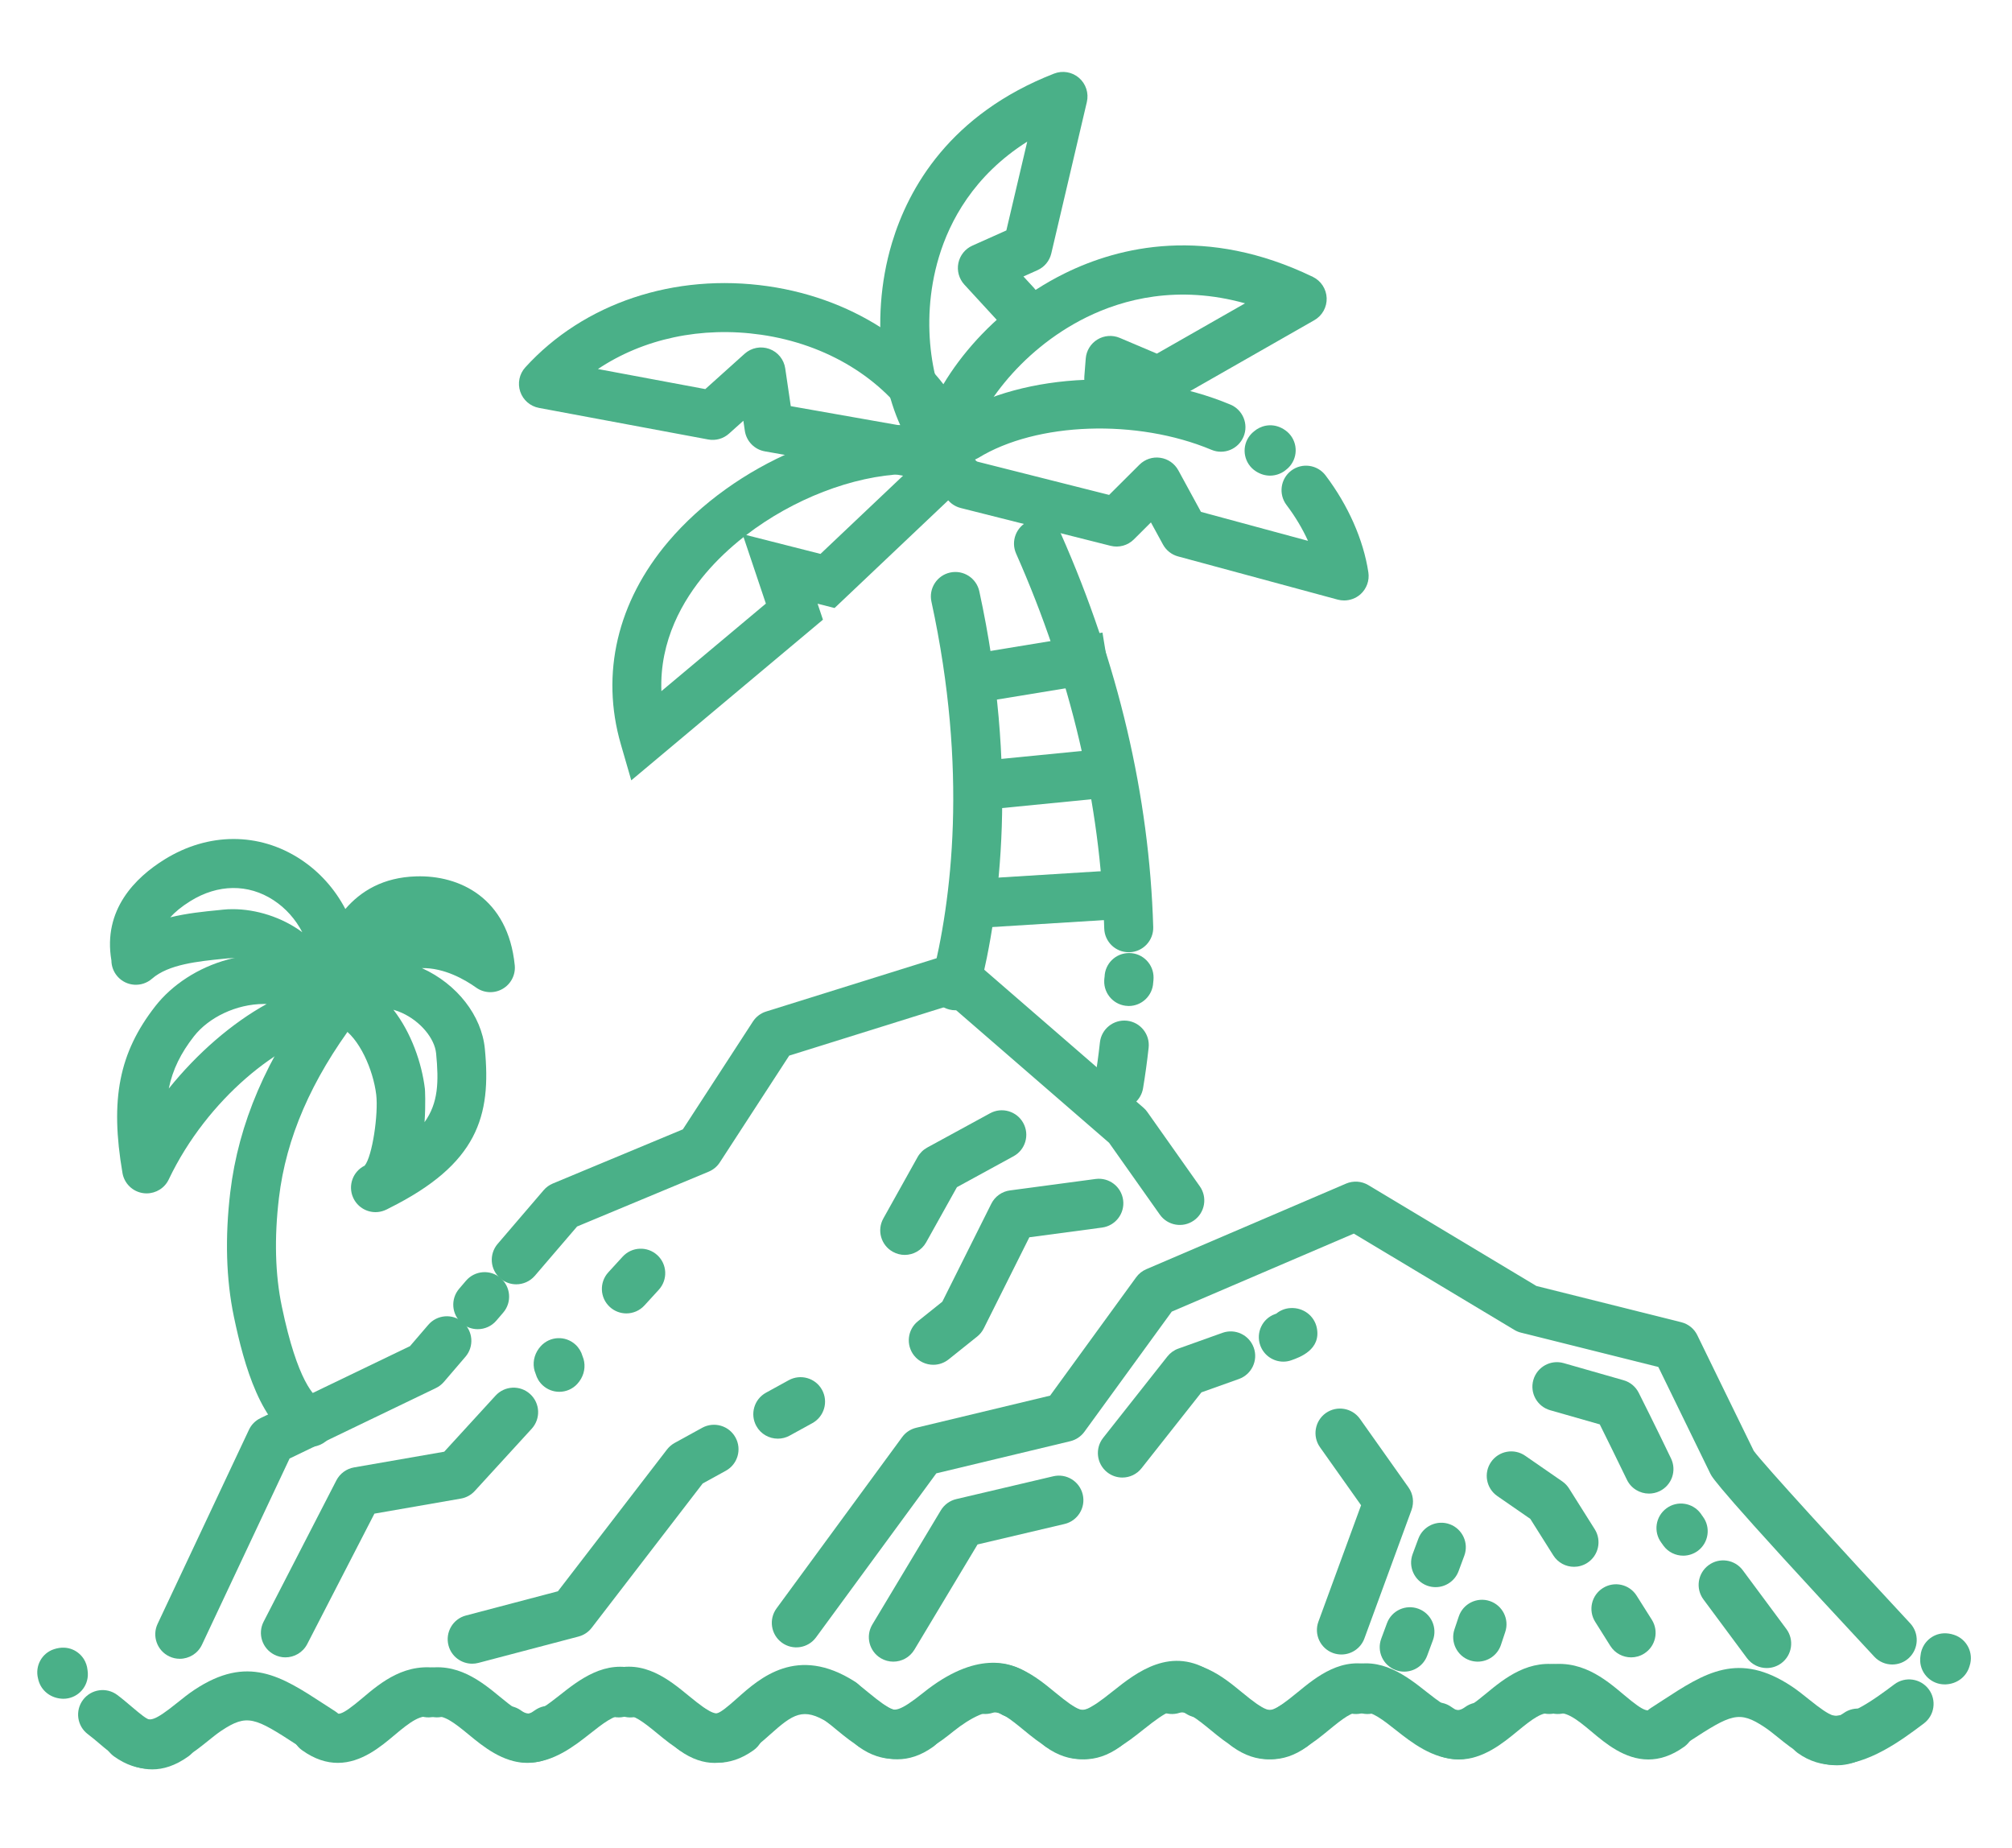 <?xml version="1.0" encoding="utf-8"?>
<!-- Generator: Adobe Illustrator 16.0.0, SVG Export Plug-In . SVG Version: 6.00 Build 0)  -->
<!DOCTYPE svg PUBLIC "-//W3C//DTD SVG 1.1//EN" "http://www.w3.org/Graphics/SVG/1.1/DTD/svg11.dtd">
<svg version="1.1" id="Calque_1" xmlns="http://www.w3.org/2000/svg" xmlns:xlink="http://www.w3.org/1999/xlink" x="0px" y="0px"
	 width="98px" height="90px" viewBox="0 0 98 90" enable-background="new 0 0 98 90" xml:space="preserve">
<g>
	<g>
		<g>
			<path fill="#4AB088" d="M25.145,62.55c-0.275,0-0.551-0.095-0.776-0.288c-0.5-0.428-0.558-1.181-0.129-1.682l2.241-2.615
				c0.121-0.141,0.274-0.253,0.447-0.325l6.332-2.637l3.414-5.253c0.152-0.232,0.379-0.405,0.645-0.487l8.896-2.78
				c0.395-0.124,0.825-0.033,1.138,0.236l8.341,7.229c0.074,0.063,0.138,0.134,0.193,0.214l2.553,3.615
				c0.38,0.539,0.252,1.283-0.287,1.663c-0.538,0.381-1.283,0.251-1.662-0.287l-2.47-3.496l-7.729-6.699l-7.851,2.453l-3.38,5.2
				c-0.131,0.203-0.32,0.359-0.542,0.452l-6.41,2.671l-2.056,2.398C25.815,62.408,25.48,62.55,25.145,62.55z"/>
		</g>
	</g>
	<g>
		<g>
			<path fill="#4AB088" d="M23.271,64.735c-0.275,0-0.552-0.093-0.777-0.286c-0.5-0.43-0.558-1.184-0.129-1.684l0.334-0.391
				c0.429-0.5,1.182-0.558,1.682-0.13c0.5,0.43,0.559,1.183,0.13,1.683l-0.335,0.391C23.941,64.594,23.606,64.735,23.271,64.735z"/>
		</g>
	</g>
	<g>
		<g>
			<path fill="#4AB088" d="M8.756,80.788c-0.17,0-0.343-0.036-0.507-0.114c-0.596-0.28-0.853-0.991-0.572-1.588l4.449-9.452
				c0.116-0.249,0.315-0.448,0.562-0.567l7.282-3.506l0.89-1.037c0.429-0.501,1.182-0.561,1.682-0.131
				c0.5,0.43,0.559,1.184,0.13,1.684l-1.053,1.228c-0.108,0.125-0.24,0.227-0.389,0.298l-7.125,3.431l-4.269,9.071
				C9.633,80.535,9.205,80.788,8.756,80.788z"/>
		</g>
	</g>
	<g>
		<g>
			<path fill="#4AB088" d="M92.167,81.066c-0.319,0-0.638-0.128-0.874-0.381c-7.623-8.189-7.89-8.723-7.979-8.899
				c-0.227-0.458-1.902-3.896-2.54-5.21l-6.69-1.672c-0.113-0.027-0.224-0.074-0.323-0.134l-7.819-4.69l-8.868,3.8l-4.255,5.851
				c-0.167,0.23-0.411,0.393-0.688,0.46l-6.525,1.565l-5.858,7.988c-0.39,0.532-1.136,0.647-1.667,0.257
				c-0.532-0.391-0.646-1.137-0.257-1.668l6.117-8.34c0.166-0.229,0.409-0.391,0.684-0.456l6.522-1.565l4.19-5.761
				c0.126-0.175,0.296-0.311,0.494-0.396l9.732-4.17c0.352-0.15,0.755-0.123,1.083,0.072l8.188,4.914l7.057,1.765
				c0.344,0.086,0.631,0.318,0.783,0.637c0.026,0.048,2.367,4.863,2.749,5.631c0.474,0.649,4.248,4.776,7.618,8.396
				c0.448,0.482,0.42,1.237-0.062,1.688C92.751,80.961,92.459,81.066,92.167,81.066z"/>
		</g>
	</g>
	<g>
		<g>
			<path fill="#4AB088" d="M43.511,80.927c-0.209,0-0.42-0.054-0.613-0.169c-0.564-0.34-0.747-1.073-0.409-1.639l3.337-5.561
				c0.166-0.275,0.437-0.473,0.75-0.547l4.727-1.112c0.641-0.15,1.284,0.247,1.435,0.889s-0.246,1.283-0.888,1.435l-4.236,0.997
				l-3.077,5.127C44.312,80.721,43.916,80.927,43.511,80.927z"/>
		</g>
	</g>
	<g>
		<g>
			<path fill="#4AB088" d="M62.507,66.316c-0.489,0-0.949-0.306-1.123-0.793c-0.221-0.621,0.102-1.304,0.723-1.524
				c0.021-0.008,0.039-0.016,0.057-0.021c0.19-0.158,0.433-0.259,0.699-0.271c0.617-0.034,1.158,0.375,1.277,0.969
				c0.21,1.057-0.837,1.43-1.231,1.569C62.776,66.294,62.641,66.316,62.507,66.316z"/>
		</g>
	</g>
	<g>
		<g>
			<path fill="#4AB088" d="M54.667,71.961c-0.259,0-0.52-0.084-0.738-0.257c-0.517-0.409-0.605-1.158-0.197-1.676l3.128-3.963
				c0.139-0.175,0.324-0.31,0.535-0.384l2.149-0.768c0.62-0.222,1.303,0.102,1.524,0.724c0.222,0.619-0.102,1.302-0.723,1.524
				l-1.826,0.651l-2.915,3.693C55.369,71.805,55.021,71.961,54.667,71.961z"/>
		</g>
	</g>
	<g>
		<g>
			<path fill="#4AB088" d="M86.052,81.239c-0.364,0-0.725-0.167-0.959-0.481l-2.12-2.858c-0.395-0.53-0.283-1.277,0.247-1.67
				s1.277-0.281,1.668,0.247l2.12,2.858c0.395,0.53,0.283,1.278-0.245,1.67C86.547,81.163,86.298,81.239,86.052,81.239z"/>
		</g>
	</g>
	<g>
		<g>
			<path fill="#4AB088" d="M81.986,75.766c-0.364,0-0.726-0.167-0.959-0.481c-0.026-0.037-0.053-0.074-0.077-0.109l0,0l-0.033-0.045
				c-0.393-0.53-0.28-1.277,0.251-1.67c0.528-0.393,1.276-0.279,1.669,0.251c0.023,0.031,0.046,0.065,0.066,0.097l0.039,0.054
				c0.395,0.528,0.283,1.276-0.245,1.669C82.481,75.689,82.232,75.766,81.986,75.766z"/>
		</g>
	</g>
	<g>
		<g>
			<path fill="#4AB088" d="M80.316,72.742c-0.442,0-0.87-0.249-1.075-0.678c-0.469-0.974-1.018-2.081-1.32-2.692l-2.416-0.69
				c-0.633-0.181-1.001-0.841-0.819-1.475s0.842-1.001,1.475-0.82l2.921,0.835c0.32,0.091,0.588,0.314,0.737,0.612
				c0.011,0.017,0.879,1.75,1.573,3.198c0.286,0.596,0.035,1.308-0.559,1.593C80.666,72.705,80.491,72.742,80.316,72.742z"/>
		</g>
	</g>
	<g>
		<g>
			<path fill="#4AB088" d="M79.45,80.719c-0.398,0-0.785-0.197-1.013-0.556l-0.738-1.174c-0.352-0.557-0.184-1.295,0.374-1.645
				c0.559-0.353,1.295-0.186,1.645,0.372l0.74,1.172c0.35,0.558,0.184,1.295-0.374,1.646C79.887,80.659,79.665,80.719,79.45,80.719z
				"/>
		</g>
	</g>
	<g>
		<g>
			<path fill="#4AB088" d="M76.667,76.308c-0.396,0-0.783-0.197-1.011-0.559l-1.119-1.776l-1.607-1.111
				c-0.542-0.376-0.677-1.12-0.302-1.661s1.118-0.677,1.66-0.302l1.808,1.25c0.132,0.093,0.244,0.208,0.33,0.345l1.25,1.984
				c0.352,0.558,0.184,1.294-0.373,1.646C77.104,76.248,76.885,76.308,76.667,76.308z"/>
		</g>
	</g>
	<g>
		<g>
			<path fill="#4AB088" d="M65.337,80.579c-0.136,0-0.275-0.023-0.41-0.072c-0.619-0.227-0.937-0.913-0.709-1.53l2.077-5.667
				l-2.001-2.825c-0.381-0.538-0.253-1.283,0.284-1.665c0.538-0.379,1.282-0.253,1.664,0.285l2.362,3.336
				c0.228,0.32,0.282,0.731,0.147,1.102l-2.294,6.254C66.28,80.28,65.823,80.579,65.337,80.579z"/>
		</g>
	</g>
	<g>
		<g>
			<g>
				<g>
					<path fill="#4AB088" d="M69.925,77.299c-0.139,0-0.279-0.024-0.416-0.074c-0.617-0.231-0.932-0.917-0.703-1.535l0.279-0.751
						c0.229-0.617,0.917-0.932,1.534-0.703c0.617,0.23,0.933,0.917,0.703,1.534l-0.279,0.752
						C70.864,77.001,70.409,77.299,69.925,77.299z"/>
				</g>
			</g>
			<g>
				<g>
					<path fill="#4AB088" d="M68.396,81.414c-0.138,0-0.278-0.023-0.415-0.076c-0.618-0.229-0.933-0.915-0.703-1.532l0.278-0.751
						c0.229-0.618,0.916-0.933,1.534-0.703c0.618,0.229,0.933,0.917,0.703,1.534l-0.278,0.749
						C69.336,81.117,68.88,81.414,68.396,81.414z"/>
				</g>
			</g>
		</g>
	</g>
	<g>
		<g>
			<path fill="#4AB088" d="M30.509,63.967c-0.287,0-0.576-0.104-0.805-0.313c-0.486-0.444-0.52-1.199-0.075-1.687l0.7-0.765
				c0.445-0.485,1.2-0.519,1.686-0.074c0.486,0.444,0.519,1.199,0.073,1.687l-0.698,0.763
				C31.155,63.835,30.833,63.967,30.509,63.967z"/>
		</g>
	</g>
	<g>
		<g>
			<path fill="#4AB088" d="M27.242,67.785c-0.288,0-0.576-0.104-0.805-0.313c-0.17-0.156-0.285-0.35-0.344-0.556
				c-0.046-0.108-0.07-0.205-0.083-0.281c-0.065-0.383,0.057-0.775,0.333-1.076c0.445-0.486,1.2-0.52,1.686-0.073
				c0.168,0.154,0.283,0.347,0.341,0.553c0.045,0.105,0.071,0.204,0.083,0.281c0.065,0.383-0.056,0.775-0.331,1.076
				C27.888,67.655,27.565,67.785,27.242,67.785z"/>
		</g>
	</g>
	<g>
		<g>
			<path fill="#4AB088" d="M13.9,80.719c-0.184,0-0.37-0.043-0.545-0.134c-0.586-0.302-0.816-1.021-0.514-1.606l3.544-6.882
				c0.172-0.331,0.488-0.563,0.856-0.629l4.396-0.765l2.5-2.731c0.445-0.487,1.2-0.521,1.686-0.076
				c0.487,0.446,0.52,1.199,0.076,1.687l-2.775,3.033c-0.179,0.195-0.417,0.326-0.676,0.37l-4.211,0.733l-3.273,6.353
				C14.751,80.482,14.333,80.719,13.9,80.719z"/>
		</g>
	</g>
	<g>
		<g>
			<path fill="#4AB088" d="M37.886,70.067c-0.422,0-0.831-0.223-1.047-0.617c-0.317-0.579-0.107-1.304,0.472-1.622l1.107-0.608
				c0.578-0.317,1.304-0.107,1.621,0.469c0.318,0.579,0.107,1.304-0.47,1.622l-1.11,0.61C38.276,70.021,38.08,70.067,37.886,70.067z
				"/>
		</g>
	</g>
	<g>
		<g>
			<path fill="#4AB088" d="M22.998,81.027c-0.529,0-1.013-0.354-1.153-0.889c-0.167-0.638,0.213-1.291,0.85-1.458l4.48-1.18
				l5.313-6.905c0.101-0.13,0.226-0.238,0.37-0.318l1.346-0.74c0.578-0.315,1.303-0.105,1.62,0.473
				c0.318,0.576,0.107,1.302-0.47,1.62l-1.126,0.619l-5.408,7.03c-0.161,0.21-0.387,0.359-0.642,0.426l-4.875,1.283
				C23.2,81.015,23.098,81.027,22.998,81.027z"/>
		</g>
	</g>
	<g>
		<g>
			<path fill="#4AB088" d="M71.976,80.927c-0.125,0-0.253-0.021-0.377-0.061c-0.626-0.209-0.964-0.886-0.756-1.511l0.21-0.625
				c0.208-0.625,0.884-0.963,1.509-0.755c0.625,0.21,0.964,0.886,0.754,1.51l-0.208,0.625
				C72.941,80.611,72.476,80.927,71.976,80.927z"/>
		</g>
	</g>
	<g>
		<g>
			<path fill="#4AB088" d="M45.459,66.469c-0.35,0-0.696-0.152-0.933-0.446c-0.411-0.516-0.328-1.267,0.187-1.678l1.185-0.948
				l2.386-4.771c0.177-0.354,0.518-0.598,0.909-0.649l4.171-0.557c0.655-0.087,1.254,0.372,1.341,1.025
				c0.088,0.652-0.372,1.253-1.024,1.341l-3.544,0.473l-2.22,4.439c-0.077,0.154-0.188,0.29-0.322,0.397l-1.39,1.112
				C45.983,66.383,45.721,66.469,45.459,66.469z"/>
		</g>
	</g>
	<g>
		<g>
			<path fill="#4AB088" d="M44.066,61.118c-0.196,0-0.396-0.051-0.58-0.153c-0.575-0.321-0.782-1.047-0.46-1.623l1.668-2.989
				c0.11-0.195,0.272-0.356,0.471-0.465l3.059-1.668c0.578-0.316,1.303-0.103,1.619,0.476c0.315,0.579,0.103,1.304-0.478,1.618
				l-2.755,1.505l-1.5,2.688C44.892,60.896,44.485,61.118,44.066,61.118z"/>
		</g>
	</g>
	<g>
		<g>
			<g>
				<g>
					<g>
						<g>
							<g>
								<g>
									<path fill="#4AB088" d="M43.712,85.683c-1.218,0-2.243-0.844-2.943-1.419c-0.15-0.125-0.301-0.249-0.453-0.366
										c-0.521-0.403-0.617-1.153-0.213-1.674c0.403-0.521,1.152-0.616,1.674-0.212c0.17,0.13,0.339,0.27,0.508,0.409
										c1.165,0.958,1.39,0.991,1.774,0.714c0.535-0.383,1.281-0.262,1.665,0.273c0.386,0.534,0.264,1.279-0.272,1.665
										C44.842,85.512,44.258,85.683,43.712,85.683z"/>
								</g>
							</g>
						</g>
						<g>
							<g>
								<g>
									<path fill="#4AB088" d="M43.539,85.664c-0.542,0-1.119-0.163-1.714-0.591c-0.534-0.386-0.656-1.131-0.271-1.665
										c0.384-0.535,1.129-0.656,1.666-0.273c0.323,0.232,0.587,0.238,1.75-0.693c2.563-2.056,4.268-1.494,5.055-0.977
										c0.552,0.362,0.704,1.103,0.343,1.653c-0.362,0.551-1.102,0.703-1.652,0.342c-0.486-0.319-1.483,0.226-2.253,0.843
										C45.809,84.827,44.764,85.664,43.539,85.664z"/>
								</g>
							</g>
							<g>
								<g>
									<path fill="#4AB088" d="M52.814,85.683c-1.217,0-2.242-0.843-2.941-1.417c-0.685-0.563-1.193-0.956-1.517-0.848
										c-0.626,0.204-1.3-0.136-1.506-0.763c-0.205-0.625,0.136-1.301,0.762-1.505c1.594-0.524,2.856,0.514,3.776,1.271
										c1.165,0.958,1.389,0.991,1.774,0.714c0.535-0.383,1.281-0.262,1.666,0.273c0.385,0.534,0.262,1.279-0.272,1.665
										C53.945,85.512,53.36,85.683,52.814,85.683z"/>
								</g>
							</g>
						</g>
					</g>
					<g>
						<g>
							<g>
								<g>
									<path fill="#4AB088" d="M52.666,85.679c-0.548,0-1.13-0.169-1.737-0.605c-0.534-0.386-0.656-1.131-0.272-1.665
										c0.385-0.535,1.131-0.656,1.666-0.273c0.386,0.277,0.646,0.218,1.88-0.767c1.138-0.905,2.855-2.274,4.889-0.893
										c0.545,0.37,0.687,1.112,0.316,1.657c-0.371,0.545-1.113,0.687-1.658,0.316c-0.481-0.327-0.828-0.195-2.06,0.787
										C54.918,84.85,53.877,85.679,52.666,85.679z"/>
								</g>
							</g>
							<g>
								<g>
									<path fill="#4AB088" d="M61.918,85.683c-1.218,0-2.242-0.843-2.94-1.417c-0.686-0.563-1.195-0.956-1.518-0.848
										c-0.627,0.206-1.302-0.136-1.507-0.763c-0.205-0.625,0.136-1.301,0.763-1.505c1.595-0.524,2.855,0.514,3.776,1.271
										c1.164,0.958,1.389,0.991,1.773,0.714c0.534-0.385,1.28-0.262,1.665,0.273c0.386,0.534,0.264,1.279-0.271,1.665
										C63.048,85.512,62.463,85.683,61.918,85.683z"/>
								</g>
							</g>
						</g>
						<g>
							<g>
								<g>
									<path fill="#4AB088" d="M61.773,85.683c-0.546,0-1.13-0.171-1.741-0.609c-0.535-0.386-0.657-1.131-0.271-1.665
										c0.384-0.535,1.13-0.656,1.665-0.273c0.385,0.277,0.609,0.244,1.773-0.714c0.922-0.757,2.184-1.793,3.777-1.271
										c0.626,0.204,0.967,0.88,0.762,1.505c-0.206,0.627-0.88,0.967-1.506,0.763c-0.322-0.108-0.833,0.284-1.518,0.848
										C64.016,84.84,62.991,85.683,61.773,85.683z"/>
								</g>
							</g>
							<g>
								<g>
									<path fill="#4AB088" d="M71.014,85.679c-1.229,0-2.284-0.835-3.004-1.403c-0.606-0.48-1.234-0.977-1.593-0.857
										c-0.627,0.204-1.301-0.136-1.506-0.763c-0.205-0.625,0.136-1.301,0.762-1.505c1.578-0.519,2.872,0.506,3.817,1.254
										c1.217,0.961,1.479,1.019,1.879,0.73c0.535-0.383,1.281-0.262,1.665,0.273c0.385,0.534,0.263,1.279-0.271,1.665
										C72.153,85.51,71.565,85.679,71.014,85.679z"/>
								</g>
							</g>
						</g>
					</g>
					<g>
						<g>
							<g>
								<g>
									<path fill="#4AB088" d="M71.057,85.692c-0.546,0-1.134-0.171-1.756-0.619c-0.535-0.386-0.657-1.131-0.272-1.665
										c0.385-0.535,1.131-0.656,1.665-0.273c0.38,0.273,0.526,0.305,1.679-0.646c0.896-0.74,2.125-1.752,3.772-1.367
										c0.642,0.149,1.041,0.791,0.891,1.433s-0.792,1.041-1.434,0.891c-0.464-0.107-0.956,0.263-1.711,0.886
										C73.22,84.883,72.241,85.692,71.057,85.692z"/>
								</g>
							</g>
							<g>
								<g>
									<path fill="#4AB088" d="M80.287,85.692c-1.157,0-2.095-0.793-2.74-1.334c-0.838-0.706-1.291-1.026-1.835-0.909
										c-0.644,0.14-1.279-0.268-1.419-0.913c-0.14-0.644,0.269-1.278,0.913-1.419c1.748-0.38,2.979,0.658,3.879,1.415
										c1.102,0.928,1.198,0.859,1.553,0.603c0.536-0.383,1.282-0.262,1.665,0.273c0.387,0.534,0.264,1.279-0.271,1.665
										C81.408,85.521,80.824,85.692,80.287,85.692z"/>
								</g>
							</g>
						</g>
					</g>
				</g>
				<g>
					<g>
						<g>
							<g>
								<g>
									<path fill="#4AB088" d="M89.469,85.975c-1.181,0-2.178-0.802-2.856-1.35c-0.236-0.19-0.456-0.369-0.657-0.501
										c-1.257-0.837-1.633-0.64-3.679,0.692c-0.182,0.119-0.372,0.243-0.572,0.372c-0.555,0.354-1.291,0.195-1.648-0.359
										c-0.356-0.554-0.197-1.293,0.359-1.649c0.195-0.125,0.381-0.246,0.56-0.363c2.066-1.346,3.699-2.41,6.302-0.681
										c0.292,0.195,0.566,0.417,0.833,0.631c1.138,0.917,1.345,0.915,1.685,0.67c0.536-0.386,1.282-0.263,1.667,0.273
										c0.383,0.533,0.262,1.279-0.271,1.664C90.585,85.808,90.006,85.975,89.469,85.975z"/>
								</g>
							</g>
						</g>
						<g>
							<g>
								<g>
									<path fill="#4AB088" d="M94.718,82.035c-0.631,0-1.157-0.494-1.19-1.13c-0.006-0.092,0.002-0.179,0.015-0.265
										c0.017-0.195,0.082-0.377,0.177-0.53c0.23-0.37,0.749-0.722,1.456-0.489c0.627,0.207,0.967,0.882,0.761,1.507
										c-0.002,0.004-0.004,0.01-0.004,0.013c-0.011,0.039-0.022,0.075-0.037,0.11c-0.177,0.455-0.603,0.757-1.114,0.783
										C94.76,82.035,94.737,82.035,94.718,82.035z"/>
								</g>
							</g>
							<g>
								<g>
									<path fill="#4AB088" d="M89.359,85.958c-0.606,0-1.217-0.165-1.799-0.584c-0.535-0.385-0.656-1.131-0.273-1.664
										c0.387-0.536,1.131-0.659,1.666-0.273c0.737,0.531,2.448-0.754,3.271-1.371l0.048-0.035
										c0.524-0.396,1.274-0.288,1.67,0.238c0.395,0.527,0.289,1.275-0.237,1.67l-0.047,0.035
										C92.651,84.729,91.013,85.958,89.359,85.958z"/>
								</g>
							</g>
						</g>
					</g>
				</g>
			</g>
		</g>
	</g>
	<g>
		<g>
			<g>
				<g>
					<g>
						<g>
							<g>
								<g>
									<path fill="#4AB088" d="M34.81,85.859c-0.529,0-1.107-0.173-1.73-0.621c-0.535-0.385-0.656-1.129-0.272-1.664
										c0.385-0.536,1.131-0.657,1.666-0.273c0.354,0.254,0.427,0.307,1.44-0.598c1.091-0.973,2.916-2.602,5.722-0.805
										c0.555,0.354,0.716,1.093,0.363,1.647c-0.356,0.554-1.094,0.718-1.649,0.362c-1.232-0.788-1.733-0.418-2.847,0.575
										C36.876,85.043,35.961,85.859,34.81,85.859z"/>
								</g>
							</g>
						</g>
						<g>
							<g>
								<g>
									<path fill="#4AB088" d="M34.966,85.849c-1.217,0-2.242-0.843-2.941-1.419c-0.685-0.563-1.194-0.953-1.518-0.847
										c-0.625,0.206-1.3-0.136-1.505-0.763s0.136-1.3,0.763-1.505c1.594-0.524,2.855,0.514,3.776,1.271
										c1.164,0.958,1.388,0.991,1.774,0.715c0.535-0.384,1.28-0.263,1.666,0.273c0.384,0.535,0.262,1.279-0.272,1.664
										C36.096,85.679,35.511,85.849,34.966,85.849z"/>
								</g>
							</g>
							<g>
								<g>
									<path fill="#4AB088" d="M25.726,85.845c-0.552,0-1.14-0.169-1.748-0.606c-0.536-0.383-0.657-1.129-0.272-1.664
										c0.384-0.536,1.13-0.657,1.666-0.273c0.399,0.288,0.661,0.23,1.878-0.731c0.945-0.748,2.239-1.772,3.817-1.254
										c0.627,0.205,0.968,0.878,0.763,1.505s-0.88,0.969-1.506,0.763c-0.359-0.119-0.987,0.378-1.594,0.857
										C28.01,85.01,26.954,85.845,25.726,85.845z"/>
								</g>
							</g>
						</g>
					</g>
					<g>
						<g>
							<g>
								<g>
									<path fill="#4AB088" d="M25.683,85.857c-1.184,0-2.164-0.809-2.834-1.361c-0.755-0.623-1.247-0.995-1.711-0.885
										c-0.642,0.15-1.284-0.25-1.433-0.892c-0.151-0.642,0.248-1.283,0.89-1.434c1.649-0.383,2.876,0.629,3.774,1.369
										c1.151,0.95,1.298,0.919,1.678,0.646c0.536-0.384,1.281-0.263,1.666,0.273c0.385,0.535,0.262,1.281-0.272,1.664
										C26.816,85.687,26.228,85.857,25.683,85.857z"/>
								</g>
							</g>
							<g>
								<g>
									<path fill="#4AB088" d="M16.454,85.857c-0.539,0-1.123-0.171-1.746-0.619c-0.535-0.385-0.657-1.129-0.271-1.664
										c0.384-0.536,1.13-0.657,1.665-0.273c0.357,0.256,0.453,0.325,1.553-0.602c0.899-0.759,2.13-1.796,3.88-1.417
										c0.644,0.14,1.053,0.775,0.913,1.419c-0.139,0.644-0.775,1.053-1.419,0.913c-0.543-0.117-0.998,0.203-1.836,0.91
										C18.549,85.065,17.608,85.857,16.454,85.857z"/>
								</g>
							</g>
						</g>
					</g>
				</g>
				<g>
					<g>
						<g>
							<g>
								<g>
									<path fill="#4AB088" d="M7.271,86.141c-0.54,0-1.116-0.168-1.721-0.601c-0.535-0.386-0.656-1.131-0.272-1.665
										c0.385-0.535,1.131-0.658,1.666-0.273c0.341,0.245,0.548,0.247,1.687-0.67c0.266-0.214,0.541-0.435,0.832-0.628
										c2.603-1.731,4.236-0.668,6.305,0.681c0.178,0.115,0.363,0.236,0.557,0.36c0.555,0.357,0.715,1.096,0.359,1.65
										c-0.356,0.554-1.094,0.714-1.649,0.358c-0.199-0.128-0.389-0.253-0.57-0.37c-2.046-1.333-2.421-1.53-3.681-0.693
										c-0.199,0.132-0.421,0.311-0.656,0.5C9.447,85.339,8.452,86.141,7.271,86.141z"/>
								</g>
							</g>
						</g>
						<g>
							<g>
								<g>
									<path fill="#4AB088" d="M3.088,82.735c-0.021,0-0.042-0.002-0.063-0.002c-0.511-0.028-0.938-0.328-1.114-0.783
										c-0.025-0.063-0.044-0.132-0.059-0.205c-0.153-0.603,0.179-1.228,0.777-1.424c0.709-0.233,1.229,0.117,1.458,0.488
										c0.094,0.153,0.158,0.335,0.176,0.528c0.014,0.086,0.02,0.175,0.015,0.267C4.245,82.24,3.719,82.735,3.088,82.735z"/>
								</g>
							</g>
							<g>
								<g>
									<path fill="#4AB088" d="M7.416,86.174c-1.096,0-1.959-0.734-2.555-1.24c-0.188-0.16-0.385-0.327-0.58-0.473
										c-0.527-0.396-0.633-1.144-0.238-1.672c0.396-0.526,1.144-0.635,1.671-0.238c0.252,0.189,0.476,0.381,0.693,0.565
										c0.941,0.8,0.982,0.77,1.378,0.485c0.536-0.385,1.281-0.262,1.666,0.273c0.385,0.534,0.263,1.279-0.272,1.665
										C8.539,85.999,7.95,86.174,7.416,86.174z"/>
								</g>
							</g>
						</g>
					</g>
				</g>
			</g>
		</g>
	</g>
	<g>
		<g>
			<g>
				<path fill="#4AB088" d="M46.534,49.203c-0.098,0-0.197-0.011-0.296-0.037c-0.639-0.161-1.024-0.811-0.862-1.45
					c0.983-3.859,1.779-10.188-0.008-18.412c-0.141-0.645,0.269-1.28,0.912-1.42c0.645-0.139,1.279,0.269,1.42,0.914
					c1.886,8.679,1.035,15.399-0.012,19.508C47.551,48.845,47.065,49.203,46.534,49.203z"/>
			</g>
		</g>
		<g>
			<g>
				<path fill="#4AB088" d="M54.977,46.377c-0.643,0-1.173-0.51-1.192-1.157c-0.181-6.09-1.625-12.233-4.293-18.26
					c-0.267-0.603,0.005-1.307,0.607-1.574c0.604-0.267,1.309,0.005,1.574,0.608c2.793,6.31,4.307,12.755,4.498,19.155
					c0.02,0.659-0.499,1.209-1.158,1.228C55.001,46.377,54.989,46.377,54.977,46.377z"/>
			</g>
		</g>
		<g>
			<g>
				<path fill="#4AB088" d="M54.978,48.995c-0.012,0-0.025,0-0.037-0.002c-0.658-0.019-1.177-0.569-1.157-1.228
					c0.002-0.07,0.009-0.136,0.018-0.197c0.021-0.644,0.548-1.152,1.191-1.152c0.006,0,0.012,0,0.018,0
					c0.659,0.009,1.186,0.55,1.176,1.209c-0.001,0.081-0.007,0.159-0.017,0.23C56.14,48.493,55.613,48.995,54.978,48.995z"/>
			</g>
		</g>
		<g>
			<g>
				<path fill="#4AB088" d="M54.499,54.002c-0.065,0-0.132-0.006-0.198-0.017c-0.65-0.108-1.089-0.724-0.98-1.375
					c0.099-0.591,0.185-1.21,0.254-1.843c0.072-0.654,0.661-1.125,1.317-1.055c0.655,0.073,1.128,0.662,1.055,1.317
					c-0.074,0.675-0.166,1.339-0.272,1.975C55.576,53.589,55.071,54.002,54.499,54.002z"/>
			</g>
		</g>
	</g>
	<g>
		<g>
			<path fill="#4AB088" d="M46.05,22.729c-0.081,0-0.163-0.008-0.246-0.025c-0.645-0.135-1.058-0.767-0.923-1.413
				c0.527-2.516,3.099-6.067,6.993-7.984c2.645-1.301,6.885-2.328,12.071,0.177c0.398,0.192,0.658,0.591,0.674,1.034
				c0.015,0.443-0.217,0.857-0.602,1.077l-6.997,3.993c-0.323,0.185-0.714,0.208-1.057,0.063l-1.055-0.447
				c-0.239,0.276-0.603,0.441-0.995,0.408c-0.657-0.051-1.147-0.626-1.097-1.283l0.068-0.868c0.03-0.382,0.242-0.727,0.569-0.926
				c0.328-0.199,0.733-0.229,1.087-0.079l1.81,0.767l4.294-2.45c-3.279-0.915-5.942-0.197-7.719,0.677
				c-3.371,1.66-5.369,4.702-5.71,6.332C47.099,22.343,46.603,22.729,46.05,22.729z"/>
		</g>
	</g>
	<g>
		<g>
			<path fill="#4AB088" d="M45.45,22.324c-0.374,0-0.742-0.176-0.976-0.505c-1.404-1.989-2.209-6.06-1.027-9.991
				c0.803-2.669,2.824-6.267,7.896-8.244c0.413-0.161,0.881-0.08,1.215,0.21c0.335,0.291,0.481,0.743,0.38,1.175l-1.732,7.375
				c-0.085,0.363-0.335,0.664-0.675,0.816l-0.682,0.305l0.512,0.556c0.445,0.485,0.414,1.24-0.071,1.686
				c-0.484,0.446-1.239,0.415-1.687-0.071l-1.633-1.776c-0.259-0.283-0.367-0.673-0.29-1.049c0.078-0.375,0.331-0.691,0.682-0.848
				l1.655-0.74l1.017-4.325c-2.609,1.652-3.778,3.878-4.301,5.617c-1.011,3.361-0.205,6.659,0.69,7.927
				c0.381,0.538,0.252,1.282-0.286,1.663C45.93,22.252,45.688,22.323,45.45,22.324z"/>
		</g>
	</g>
	<g>
		<g>
			<path fill="#4AB088" d="M45.072,23.342c-0.069,0-0.138-0.006-0.209-0.019l-7.61-1.341c-0.507-0.089-0.899-0.494-0.974-1.002
				l-0.071-0.488l-0.698,0.626c-0.276,0.249-0.652,0.354-1.016,0.286l-8.243-1.538c-0.426-0.08-0.774-0.383-0.912-0.793
				s-0.043-0.863,0.249-1.183c2.847-3.129,7.266-4.606,11.821-3.95c4.371,0.63,8.019,3.145,9.76,6.728
				c0.288,0.593,0.041,1.308-0.552,1.595c-0.121,0.059-0.248,0.096-0.375,0.111C46.133,22.943,45.635,23.342,45.072,23.342z
				 M38.517,19.781l6.02,1.062c-1.534-2.407-4.255-4.079-7.468-4.541c-2.912-0.419-5.741,0.197-7.945,1.671l5.23,0.977l1.916-1.722
				c0.327-0.294,0.79-0.384,1.203-0.234c0.414,0.149,0.711,0.514,0.774,0.949L38.517,19.781z"/>
		</g>
	</g>
	<g>
		<g>
			<path fill="#4AB088" d="M30.748,38.005l-0.509-1.759c-0.994-3.436-0.17-6.941,2.317-9.872c3.207-3.776,8.729-6.136,13.132-5.611
				l1.185,0.141l-0.088,0.737l1.078,1.138l-7.213,6.833l-0.827-0.21l0.261,0.778L30.748,38.005z M36.217,26.159
				c-0.68,0.535-1.303,1.125-1.842,1.759c-1.108,1.307-2.255,3.27-2.16,5.743l5.089-4.264L36.217,26.159z M36.347,26.058
				l3.617,0.919l4.11-3.893C41.518,23.179,38.626,24.308,36.347,26.058z"/>
		</g>
	</g>
	<g>
		<g>
			<path fill="#4AB088" d="M47.029,22.476c-0.401,0-0.793-0.203-1.018-0.569c-0.346-0.562-0.17-1.296,0.392-1.641
				c3.493-2.145,9.182-2.381,13.527-0.561c0.608,0.255,0.895,0.954,0.64,1.562c-0.254,0.608-0.953,0.896-1.562,0.64
				c-3.631-1.521-8.515-1.351-11.356,0.394C47.457,22.418,47.242,22.476,47.029,22.476z"/>
		</g>
	</g>
	<g>
		<g>
			<path fill="#4AB088" d="M61.86,23.165c-0.22,0-0.458-0.061-0.695-0.215c-0.552-0.359-0.709-1.098-0.351-1.65
				c0.077-0.117,0.171-0.218,0.276-0.298c0.035-0.031,0.073-0.06,0.113-0.086c0.336-0.224,0.882-0.331,1.406,0.043
				c0.537,0.382,0.662,1.127,0.28,1.664c-0.074,0.105-0.163,0.193-0.261,0.266c-0.025,0.021-0.05,0.041-0.077,0.06
				C62.374,23.072,62.131,23.165,61.86,23.165z"/>
		</g>
	</g>
	<g>
		<g>
			<path fill="#4AB088" d="M65.468,29.244c-0.103,0-0.208-0.013-0.312-0.041l-7.775-2.104c-0.314-0.084-0.58-0.295-0.735-0.58
				l-0.587-1.076l-0.831,0.828c-0.297,0.296-0.727,0.414-1.133,0.312l-7.302-1.842c-0.639-0.162-1.026-0.81-0.864-1.449
				c0.161-0.64,0.809-1.027,1.448-0.866l6.646,1.678l1.479-1.474c0.268-0.265,0.642-0.39,1.014-0.334
				c0.372,0.053,0.696,0.279,0.877,0.609l1.104,2.025l5.213,1.411c-0.272-0.599-0.626-1.19-1.048-1.748
				c-0.397-0.526-0.294-1.274,0.232-1.672c0.525-0.397,1.273-0.293,1.671,0.232c1.104,1.46,1.845,3.137,2.085,4.722
				c0.061,0.398-0.085,0.8-0.385,1.069C66.042,29.139,65.759,29.244,65.468,29.244z"/>
		</g>
	</g>
	<g>
		<g>
			
				<rect x="48.983" y="28.814" transform="matrix(0.162 0.987 -0.987 0.162 74.203 -22.206)" fill="#4AB088" width="2.387" height="7.548"/>
		</g>
	</g>
	<g>
		<g>
			
				<rect x="49.667" y="33.937" transform="matrix(0.098 0.995 -0.995 0.098 83.652 -16.373)" fill="#4AB088" width="2.387" height="8.066"/>
		</g>
	</g>
	<g>
		<g>
			
				<rect x="50.027" y="39.297" transform="matrix(0.062 0.998 -0.998 0.062 91.741 -10.057)" fill="#4AB088" width="2.386" height="8.947"/>
		</g>
	</g>
	<g>
		<g>
			<g>
				<path fill="#4AB088" d="M15.115,70.466c-0.174,0-0.352-0.039-0.519-0.119c-1.877-0.908-2.698-3.802-3.204-6.22
					c-0.38-1.822-0.438-3.864-0.175-6.072c0.4-3.346,1.773-6.545,4.198-9.777c0.396-0.526,1.143-0.634,1.67-0.238
					c0.527,0.395,0.634,1.144,0.239,1.67c-2.166,2.887-3.389,5.71-3.737,8.628c-0.233,1.951-0.186,3.735,0.142,5.301
					c0.762,3.653,1.587,4.404,1.906,4.559c0.593,0.286,0.841,1.001,0.555,1.594C15.985,70.216,15.559,70.466,15.115,70.466z"/>
			</g>
		</g>
		<g>
			<g>
				<path fill="#4AB088" d="M18.29,59.035c-0.458,0-0.895-0.267-1.091-0.711c-0.26-0.584-0.011-1.271,0.563-1.553
					c0.375-0.45,0.674-2.521,0.563-3.458c-0.146-1.212-0.827-2.774-1.715-3.286c-0.171-0.099-0.309-0.234-0.409-0.391
					c-0.175-0.054-0.34-0.148-0.479-0.282c-0.046-0.047-0.089-0.095-0.126-0.146c-0.102-0.084-0.189-0.186-0.257-0.298
					c-0.549,0.106-1.114-0.188-1.331-0.727c-0.399-0.989-1.864-1.612-2.91-1.507l-0.184,0.017c-1.267,0.127-2.705,0.27-3.51,0.973
					l0,0c-0.497,0.434-1.251,0.384-1.684-0.113c-0.195-0.225-0.292-0.5-0.294-0.775c-0.423-2.474,1.171-4.041,2.586-4.919
					c2.129-1.323,4.601-1.33,6.611-0.018c0.939,0.613,1.687,1.455,2.198,2.43c0.75-0.87,1.842-1.542,3.447-1.589
					c2.11-0.067,4.476,1.044,4.804,4.329c0.047,0.465-0.184,0.915-0.589,1.149c-0.405,0.236-0.911,0.212-1.292-0.062
					c-0.539-0.383-1.551-0.971-2.644-0.948c0.006,0.002,0.012,0.006,0.018,0.007c1.696,0.771,2.893,2.305,3.05,3.912
					c0.322,3.29-0.343,5.624-4.668,7.777c-0.068,0.039-0.141,0.073-0.215,0.103C18.588,59.007,18.438,59.035,18.29,59.035z
					 M19.162,49.178c0.867,1.114,1.383,2.593,1.534,3.854c0.003,0.019,0.045,0.71-0.017,1.62c0.672-0.938,0.697-1.966,0.563-3.35
					c-0.073-0.738-0.771-1.566-1.661-1.97C19.464,49.278,19.322,49.222,19.162,49.178z M5.834,45.871
					c-0.064,0.056-0.118,0.115-0.165,0.176C5.718,45.984,5.773,45.925,5.834,45.871z M11.335,44.279
					c1.136,0,2.396,0.387,3.389,1.123c-0.326-0.628-0.803-1.17-1.403-1.562c-1.232-0.804-2.707-0.787-4.048,0.046
					c-0.437,0.271-0.753,0.538-0.981,0.791c0.815-0.199,1.645-0.283,2.388-0.355l0.18-0.019
					C11.015,44.286,11.173,44.279,11.335,44.279z"/>
			</g>
		</g>
		<g>
			<g>
				<path fill="#4AB088" d="M7.143,58.121c-0.054,0-0.109-0.003-0.164-0.011c-0.515-0.07-0.925-0.467-1.013-0.98
					c-0.615-3.587-0.166-5.865,1.6-8.127c1.634-2.091,5.101-3.352,8.076-1.84c0.309,0.156,0.52,0.43,0.607,0.738
					c0.425,0.121,0.765,0.473,0.85,0.936c0.118,0.647-0.313,1.269-0.96,1.388c-2.413,0.438-6.035,3.259-7.919,7.216
					C8.021,57.861,7.599,58.121,7.143,58.121z M12.861,48.896c-1.356,0-2.699,0.66-3.414,1.575
					c-0.636,0.814-1.036,1.614-1.226,2.545c1.393-1.729,3.075-3.183,4.767-4.118C12.946,48.896,12.904,48.896,12.861,48.896z"/>
			</g>
		</g>
	</g>
</g>
</svg>
